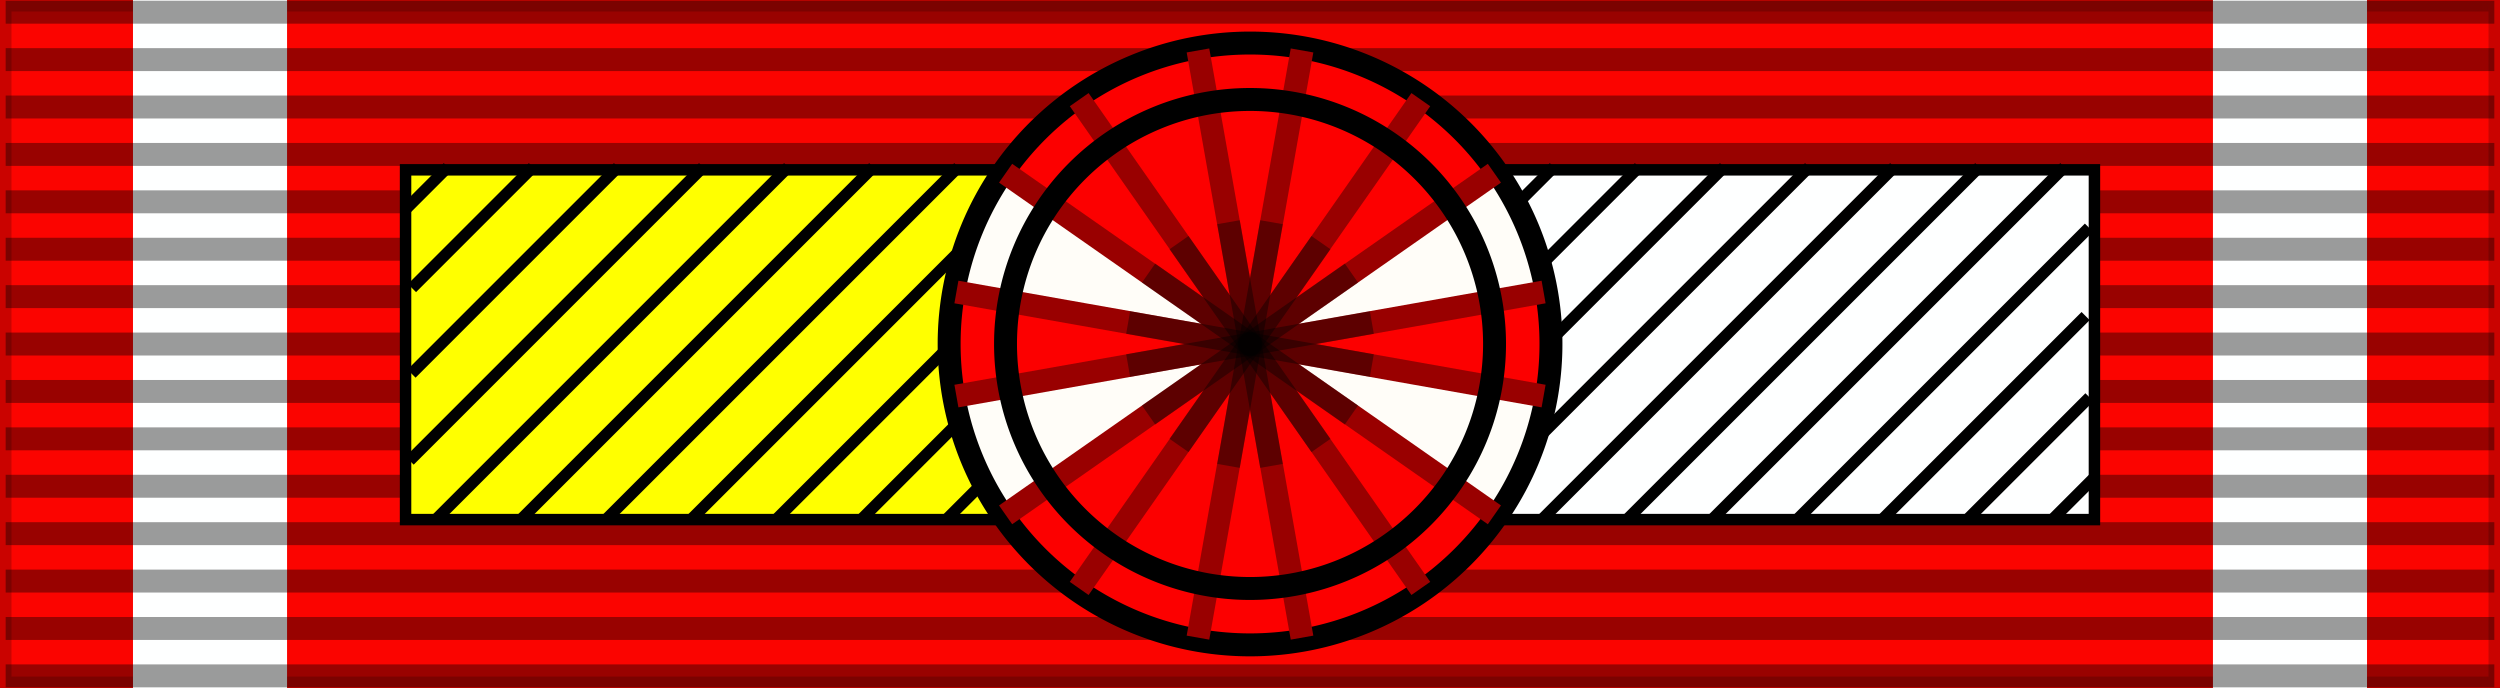 <svg xmlns="http://www.w3.org/2000/svg" width="218" height="60" version="1.0"><rect width="100%" height="100%" fill="#333333" stroke="none"/><g style="display:inline"><path style="opacity:1;color:#000;fill:#fb0400;fill-opacity:1;fill-rule:evenodd;stroke:#000;stroke-width:2;stroke-linecap:butt;stroke-linejoin:miter;marker:none;marker-start:none;marker-mid:none;marker-end:none;stroke-miterlimit:4;stroke-dasharray:none;stroke-dashoffset:0;stroke-opacity:.196;visibility:visible;display:inline;overflow:visible" d="M0 0h218v60H0z"/><path style="opacity:1;color:#000;fill:#feffff;fill-opacity:1;fill-rule:evenodd;stroke:none;stroke-width:2;stroke-linecap:butt;stroke-linejoin:miter;marker:none;marker-start:none;marker-mid:none;marker-end:none;stroke-miterlimit:4;stroke-dasharray:none;stroke-dashoffset:0;stroke-opacity:1;visibility:visible;display:inline;overflow:visible" d="M12.021-1.82h13.435v63.64H12.021z" transform="translate(-.425)"/><path style="opacity:1;color:#000;fill:#feffff;fill-opacity:1;fill-rule:evenodd;stroke:none;stroke-width:2;stroke-linecap:butt;stroke-linejoin:miter;marker:none;marker-start:none;marker-mid:none;marker-end:none;stroke-miterlimit:4;stroke-dasharray:none;stroke-dashoffset:0;stroke-opacity:1;visibility:visible;display:inline;overflow:visible" d="M193.394-1.82h13.435v63.64h-13.435z" transform="translate(-.425)"/></g><path style="fill:none;fill-opacity:.196;fill-rule:evenodd;stroke:#000;stroke-width:2;stroke-linecap:butt;stroke-linejoin:miter;stroke-miterlimit:4;stroke-dasharray:none;stroke-opacity:.392" d="M.494 1.064h217.012M.494 58.936h217.012M.494 5.198h217.012M.494 9.331h217.012M.494 13.465h217.012M.494 17.599h217.012M.494 21.733h217.012M.494 25.866h217.012M.494 30h217.012M.494 34.134h217.012M.494 38.267h217.012M.494 42.401h217.012M.494 46.535h217.012M.494 50.669h217.012M.494 54.802h217.012"/><g style="display:inline"><path style="color:#000;fill:#feffff;fill-opacity:1;fill-rule:evenodd;stroke:#000;stroke-width:1;stroke-linecap:butt;stroke-linejoin:miter;marker:none;marker-start:none;marker-mid:none;marker-end:none;stroke-miterlimit:4;stroke-dasharray:none;stroke-dashoffset:0;stroke-opacity:1;visibility:visible;display:inline;overflow:visible" d="M111.603 14.809h71.031v30.5h-71.031z"/><path style="color:#000;fill:#ff0;fill-opacity:1;fill-rule:evenodd;stroke:#000;stroke-width:1;stroke-linecap:butt;stroke-linejoin:miter;marker:none;marker-start:none;marker-mid:none;marker-end:none;stroke-miterlimit:4;stroke-dasharray:none;stroke-dashoffset:0;stroke-opacity:1;visibility:visible;display:inline;overflow:visible" d="M35.365 14.809h73.459v30.5H35.365z"/><path style="fill:none;fill-opacity:.75;fill-rule:evenodd;stroke:#000;stroke-width:1px;stroke-linecap:butt;stroke-linejoin:miter;stroke-opacity:1" d="m39.052 14.576-3.585 3.585"/><path style="fill:none;fill-opacity:.75;fill-rule:evenodd;stroke:#000;stroke-width:1px;stroke-linecap:butt;stroke-linejoin:miter;stroke-opacity:1;display:inline" d="m182.533 41.728-3.695 3.696M46.47 14.576 35.926 25.121M53.89 14.576 35.884 32.58M61.308 14.576 35.72 40.165M68.727 14.576 37.879 45.424M76.146 14.576 45.298 45.424M83.565 14.576 52.717 45.424M90.984 14.576 60.136 45.424M98.402 14.576 67.555 45.424M105.821 14.576 74.974 45.424M113.24 14.576 82.393 45.424M120.659 14.576 89.811 45.424M128.078 14.576 97.23 45.424M135.497 14.576l-30.848 30.848M142.916 14.576l-30.848 30.848M150.334 14.576l-30.847 30.848M157.753 14.576l-30.847 30.848M165.172 14.576l-30.847 30.848M172.591 14.576l-30.848 30.848M180.01 14.576l-30.848 30.848M182.155 19.85l-25.574 25.574M181.865 27.56 164 45.423M182.199 34.644l-10.78 10.78"/><path transform="matrix(1.019 0 0 1.019 208.102 -122.602)" d="M-71.5 149.75a25.75 25.75 0 1 1-51.5 0 25.75 25.75 0 1 1 51.5 0z" style="opacity:1;color:#000;fill:#fc0000;fill-opacity:1;fill-rule:evenodd;stroke:none;stroke-width:.981;stroke-linecap:butt;stroke-linejoin:miter;marker:none;marker-start:none;marker-mid:none;marker-end:none;stroke-miterlimit:4;stroke-dasharray:none;stroke-dashoffset:0;stroke-opacity:1;visibility:visible;display:inline;overflow:visible"/><path style="fill:#fffdf8;fill-opacity:1;fill-rule:evenodd;stroke:none;stroke-width:1px;stroke-linecap:butt;stroke-linejoin:miter;stroke-opacity:1;display:inline" d="m142.718 194.324-21.06-14.95 21.213-15.203c2.147 3.103 3.575 5.992 4.116 10.018.21 1.57-25.441 3.726-25.432 5.538.009 1.66 26.102 2.974 25.788 4.48-.702 3.36-2.548 6.976-4.625 10.117z" transform="translate(-12.463 -149.31)"/><path style="fill:#fffdf8;fill-opacity:1;fill-rule:evenodd;stroke:none;stroke-width:1px;stroke-linecap:butt;stroke-linejoin:miter;stroke-opacity:1" d="m100.21 194.45 21.059-14.949-21.213-15.203c-2.147 3.103-3.575 5.991-4.116 10.018-.21 1.57 25.44 3.726 25.432 5.538-.009 1.66-26.102 2.974-25.788 4.479.702 3.361 2.548 6.977 4.625 10.117z" transform="translate(-12.463 -149.31)"/><path transform="matrix(1.019 0 0 1.019 208.102 -122.602)" d="M-71.5 149.75a25.75 25.75 0 1 1-51.5 0 25.75 25.75 0 1 1 51.5 0z" style="opacity:1;color:#000;fill:none;fill-opacity:1;fill-rule:evenodd;stroke:#000;stroke-width:1.963;stroke-linecap:butt;stroke-linejoin:miter;marker:none;marker-start:none;marker-mid:none;marker-end:none;stroke-miterlimit:4;stroke-dasharray:none;stroke-dashoffset:0;stroke-opacity:1;visibility:visible;display:inline;overflow:visible"/><g style="fill:#990100;fill-opacity:1;stroke:#900;stroke-opacity:1"><g style="fill:#990100;fill-opacity:1;stroke:#900;stroke-opacity:1;display:inline"><path d="m101.287 116.899-9.074 51.202" style="fill:#990100;fill-opacity:1;fill-rule:evenodd;stroke:#900;stroke-width:2;stroke-linecap:butt;stroke-linejoin:miter;stroke-miterlimit:4;stroke-dasharray:none;stroke-opacity:1" transform="rotate(45 238.675 101.037)"/><path d="m92.213 116.899 9.074 51.202" style="fill:#990100;fill-opacity:1;fill-rule:evenodd;stroke:#900;stroke-width:2;stroke-linecap:butt;stroke-linejoin:miter;stroke-miterlimit:4;stroke-dasharray:none;stroke-opacity:1;display:inline" transform="rotate(45 238.675 101.037)"/></g><g style="fill:#990100;fill-opacity:1;stroke:#900;stroke-opacity:1"><g style="fill:#990100;fill-opacity:1;stroke:#900;stroke-opacity:1;display:inline"><path style="fill:#990100;fill-opacity:1;fill-rule:evenodd;stroke:#900;stroke-width:2;stroke-linecap:butt;stroke-linejoin:miter;stroke-miterlimit:4;stroke-dasharray:none;stroke-opacity:1" d="m101.287 116.899-9.074 51.202" transform="translate(12.25 -112.5)"/><path style="fill:#990100;fill-opacity:1;fill-rule:evenodd;stroke:#900;stroke-width:2;stroke-linecap:butt;stroke-linejoin:miter;stroke-miterlimit:4;stroke-dasharray:none;stroke-opacity:1;display:inline" d="m92.213 116.899 9.074 51.202" transform="translate(12.25 -112.5)"/></g><g style="fill:#990100;fill-opacity:1;stroke:#900;stroke-opacity:1;display:inline"><path style="fill:#990100;fill-opacity:1;fill-rule:evenodd;stroke:#900;stroke-width:2;stroke-linecap:butt;stroke-linejoin:miter;stroke-miterlimit:4;stroke-dasharray:none;stroke-opacity:1" d="m101.287 116.899-9.074 51.202" transform="rotate(90 159.125 92.375)"/><path style="fill:#990100;fill-opacity:1;fill-rule:evenodd;stroke:#900;stroke-width:2;stroke-linecap:butt;stroke-linejoin:miter;stroke-miterlimit:4;stroke-dasharray:none;stroke-opacity:1;display:inline" d="m92.213 116.899 9.074 51.202" transform="rotate(90 159.125 92.375)"/></g><g style="fill:#990100;fill-opacity:1;stroke:#900;stroke-opacity:1;display:inline"><path style="fill:#990100;fill-opacity:1;fill-rule:evenodd;stroke:#900;stroke-width:2;stroke-linecap:butt;stroke-linejoin:miter;stroke-miterlimit:4;stroke-dasharray:none;stroke-opacity:1" d="m101.287 116.899-9.074 51.202" transform="rotate(135 126.175 88.787)"/><path style="fill:#990100;fill-opacity:1;fill-rule:evenodd;stroke:#900;stroke-width:2;stroke-linecap:butt;stroke-linejoin:miter;stroke-miterlimit:4;stroke-dasharray:none;stroke-opacity:1;display:inline" d="m92.213 116.899 9.074 51.202" transform="rotate(135 126.175 88.787)"/></g></g></g><path transform="matrix(.828 0 0 .828 189.526 -93.998)" d="M-71.5 149.75a25.75 25.75 0 1 1-51.5 0 25.75 25.75 0 1 1 51.5 0z" style="color:#000;fill:none;fill-opacity:1;fill-rule:evenodd;stroke:#000;stroke-width:2.415;stroke-linecap:butt;stroke-linejoin:miter;marker:none;marker-start:none;marker-mid:none;marker-end:none;stroke-miterlimit:4;stroke-dasharray:none;stroke-dashoffset:0;stroke-opacity:1;visibility:visible;display:inline;overflow:visible"/><path d="m126.17 172.965-3.75 21.25 1.968.344 3.75-21.25-1.968-.344z" style="fill:#000;fill-opacity:.392;fill-rule:evenodd;stroke:none;stroke-width:2;stroke-linecap:butt;stroke-linejoin:miter;stroke-miterlimit:4;stroke-dasharray:none;stroke-opacity:1;display:inline" transform="translate(-16.28 -153.762)"/><path d="m124.388 172.965-1.968.344 3.75 21.25 1.968-.344-3.75-21.25z" style="fill:#000;fill-opacity:.392;fill-rule:evenodd;stroke:none;stroke-width:2;stroke-linecap:butt;stroke-linejoin:miter;stroke-miterlimit:4;stroke-dasharray:none;stroke-opacity:1;display:inline" transform="translate(-16.28 -153.762)"/><path d="m114.826 180.903-.344 1.968 21.25 3.75.344-1.968-21.25-3.75z" style="fill:#000;fill-opacity:.392;fill-rule:evenodd;stroke:none;stroke-width:2;stroke-linecap:butt;stroke-linejoin:miter;stroke-miterlimit:4;stroke-dasharray:none;stroke-opacity:1;display:inline" transform="translate(-16.28 -153.762)"/><path d="m135.732 180.903-21.25 3.75.344 1.968 21.25-3.75-.344-1.968z" style="fill:#000;fill-opacity:.392;fill-rule:evenodd;stroke:none;stroke-width:2;stroke-linecap:butt;stroke-linejoin:miter;stroke-miterlimit:4;stroke-dasharray:none;stroke-opacity:1;display:inline" transform="translate(-16.28 -153.762)"/><path d="m133.545 176.746-17.688 12.375 1.156 1.657 17.688-12.375-1.156-1.657z" style="fill:#000;fill-opacity:.392;fill-rule:evenodd;stroke:none;stroke-width:2;stroke-linecap:butt;stroke-linejoin:miter;stroke-miterlimit:4;stroke-dasharray:none;stroke-opacity:1;display:inline" transform="translate(-16.28 -153.762)"/><path d="m130.638 174.34-12.375 17.688 1.657 1.156 12.375-17.688-1.657-1.156z" style="fill:#000;fill-opacity:.392;fill-rule:evenodd;stroke:none;stroke-width:2;stroke-linecap:butt;stroke-linejoin:miter;stroke-miterlimit:4;stroke-dasharray:none;stroke-opacity:1;display:inline" transform="translate(-16.28 -153.762)"/><path d="m119.92 174.34-1.657 1.156 12.375 17.688 1.657-1.156-12.375-17.688z" style="fill:#000;fill-opacity:.392;fill-rule:evenodd;stroke:none;stroke-width:2;stroke-linecap:butt;stroke-linejoin:miter;stroke-miterlimit:4;stroke-dasharray:none;stroke-opacity:1;display:inline" transform="translate(-16.28 -153.762)"/><path d="m117.013 176.746-1.156 1.657 17.688 12.375 1.156-1.657-17.688-12.375z" style="fill:#000;fill-opacity:.392;fill-rule:evenodd;stroke:none;stroke-width:2;stroke-linecap:butt;stroke-linejoin:miter;stroke-miterlimit:4;stroke-dasharray:none;stroke-opacity:1;display:inline" transform="translate(-16.28 -153.762)"/></g></svg>